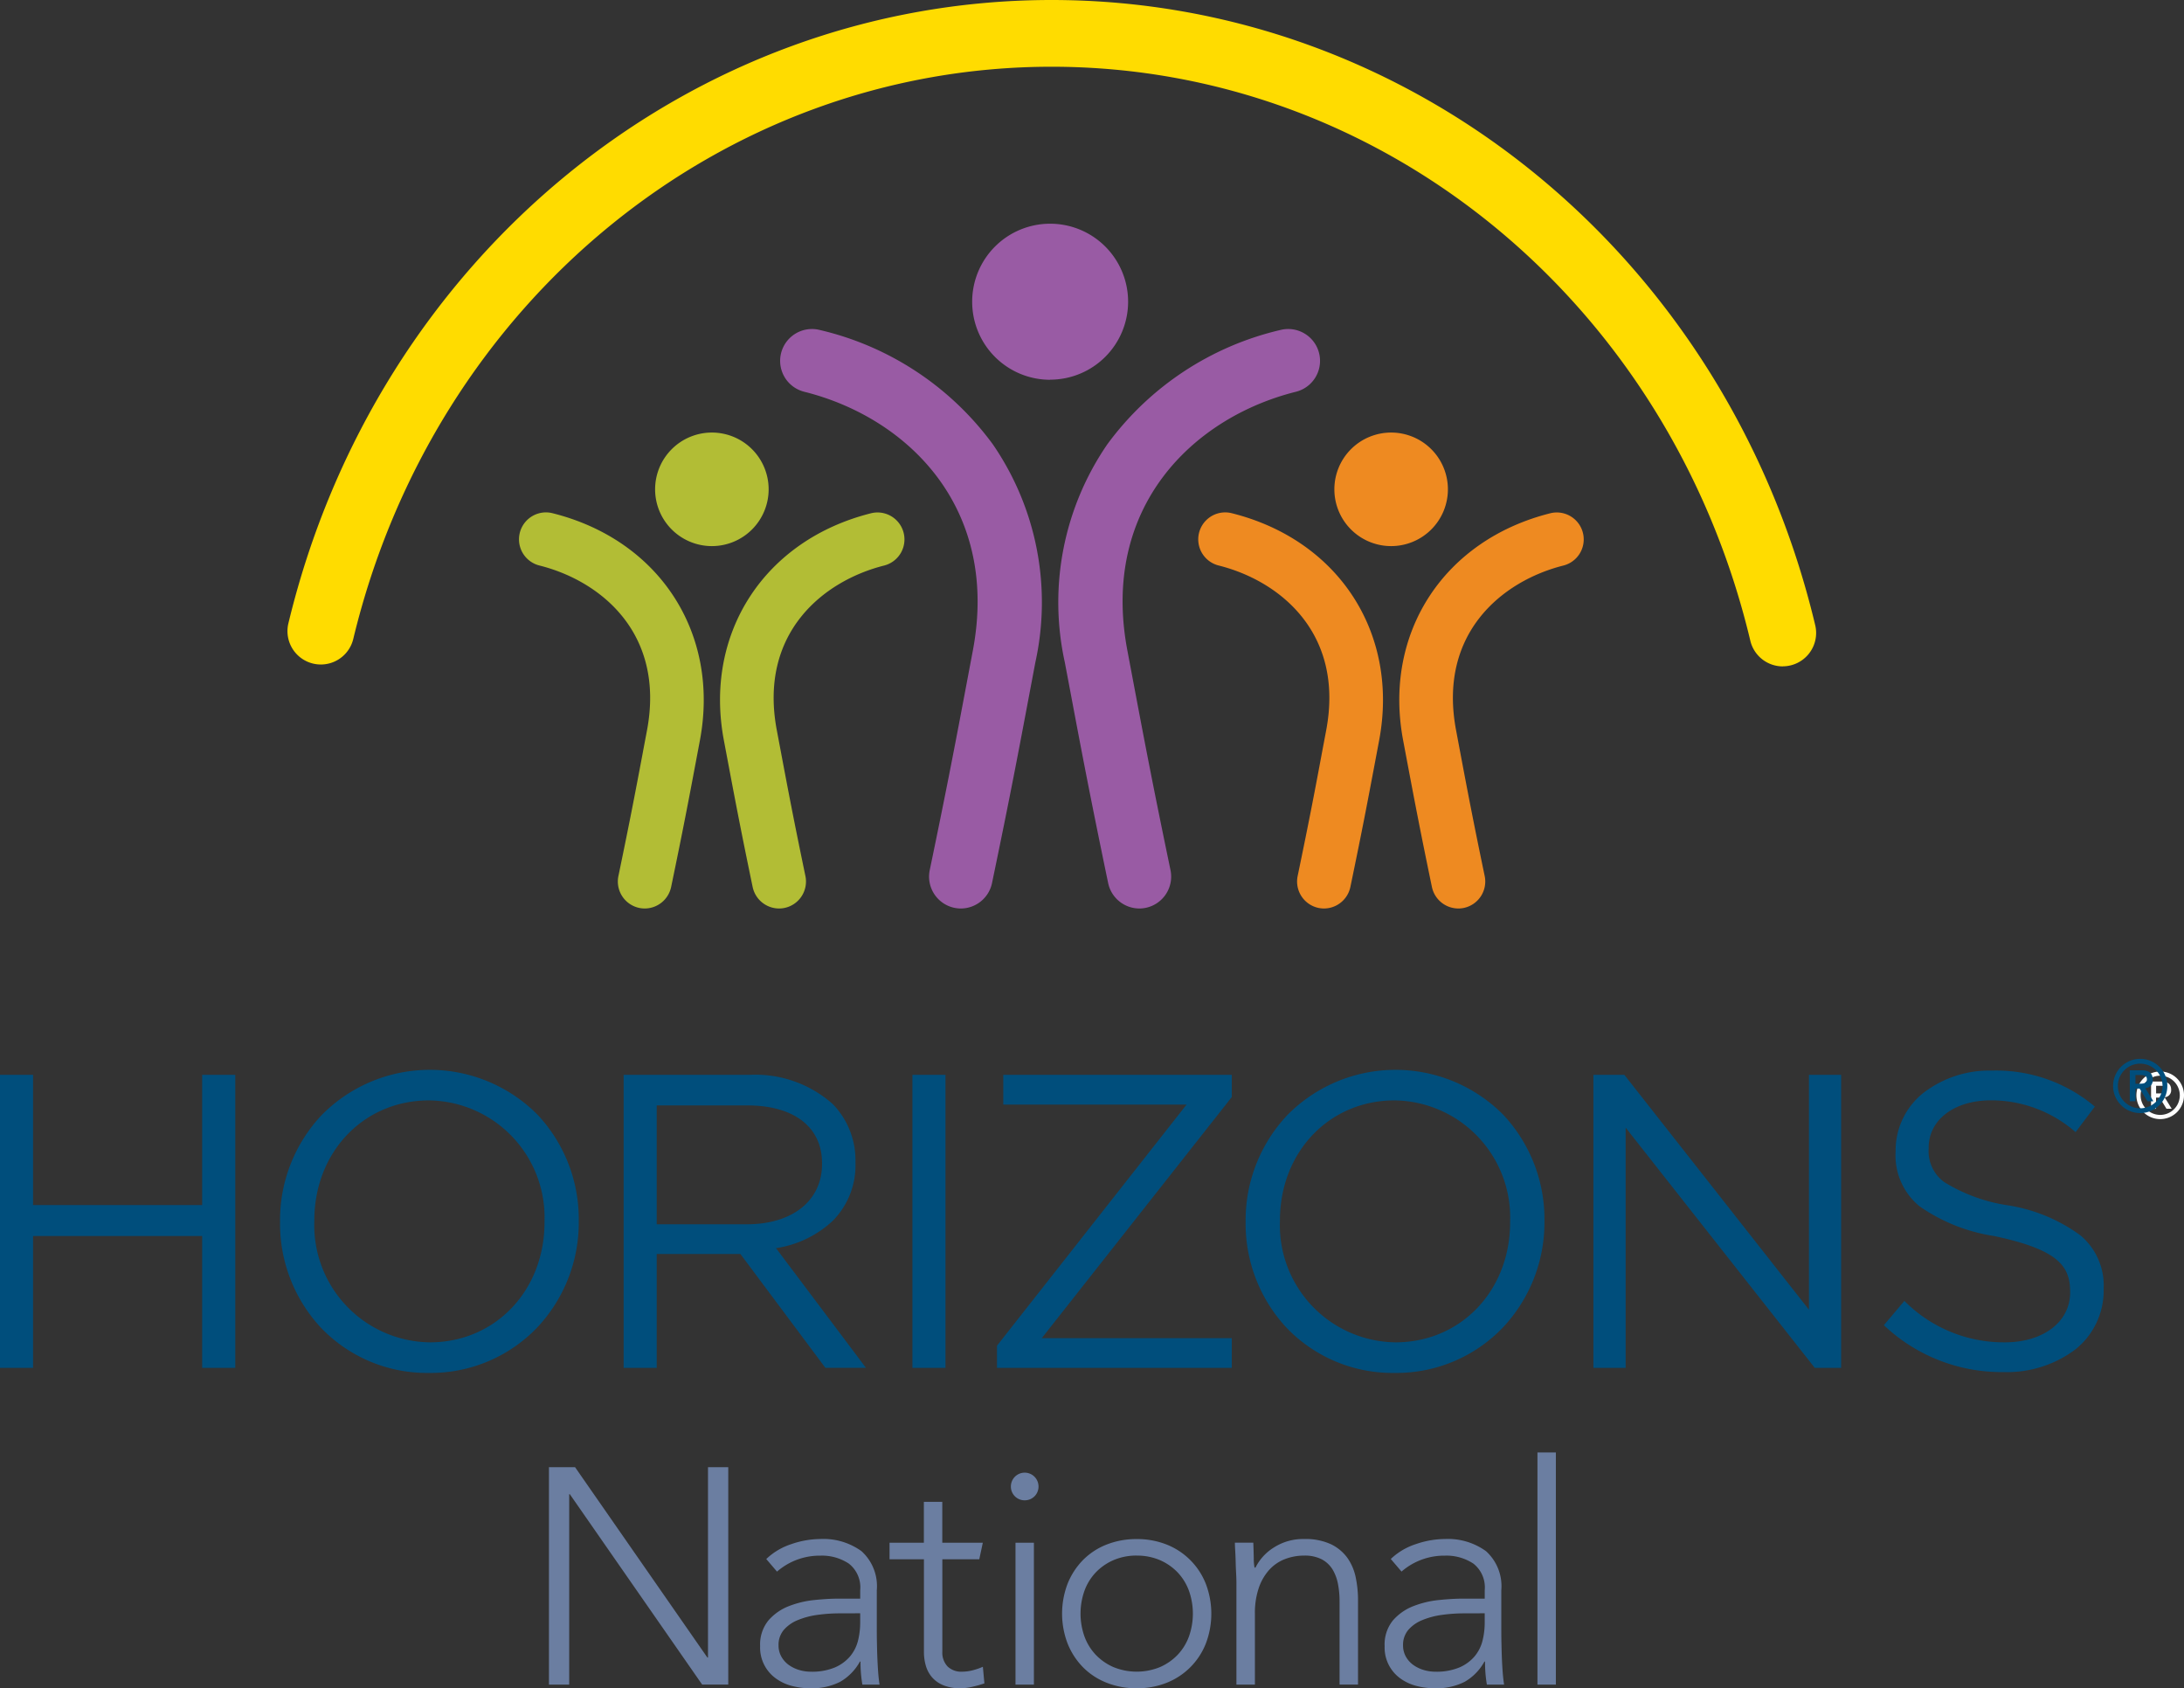 <svg xmlns="http://www.w3.org/2000/svg" width="159.666" height="123.41" viewBox="0 0 159.666 123.41">
  <rect x="0" y="0" width="159.666" height="123.41" fill="#333333" stroke="none"/>
  <g id="Logo" transform="translate(0 0)">
    <path id="Fill_1" data-name="Fill 1" d="M64.753,17.24a5.292,5.292,0,0,1-1.325-.169,3.46,3.46,0,0,1-1.166-.538,2.772,2.772,0,0,1-1.167-2.368,2.782,2.782,0,0,1,.606-1.885,3.8,3.8,0,0,1,1.493-1.044,7.108,7.108,0,0,1,1.886-.449c.659-.067,1.252-.1,1.762-.1h1.571v-.628a2.205,2.205,0,0,0-.83-1.931,3.566,3.566,0,0,0-2.088-.583A4.752,4.752,0,0,0,62.33,8.709l-.786-.92A4.8,4.8,0,0,1,63.384,6.7a6.614,6.614,0,0,1,2.11-.371,4.742,4.742,0,0,1,3.008.886,3.446,3.446,0,0,1,1.122,2.862v2.536c0,.473,0,.934.012,1.37.007.378.018.755.033,1.122.015.342.034.667.057.966s.057.6.1.9H68.569a9.735,9.735,0,0,1-.134-1.683H68.39a3.813,3.813,0,0,1-1.448,1.481A4.558,4.558,0,0,1,64.753,17.24Zm2.178-5.477a11.894,11.894,0,0,0-1.651.113,5.771,5.771,0,0,0-1.436.382,2.677,2.677,0,0,0-1.021.718,1.68,1.68,0,0,0-.382,1.122,1.661,1.661,0,0,0,.213.841,1.871,1.871,0,0,0,.55.606,2.571,2.571,0,0,0,.752.36,2.96,2.96,0,0,0,.842.123,4.325,4.325,0,0,0,1.773-.315,3.013,3.013,0,0,0,1.111-.819,2.863,2.863,0,0,0,.572-1.145,5.435,5.435,0,0,0,.157-1.291v-.7ZM42.969,17.24a5.882,5.882,0,0,1-2.2-.405A5.009,5.009,0,0,1,39.04,15.7a5.252,5.252,0,0,1-1.122-1.729,6.127,6.127,0,0,1,0-4.377A5.263,5.263,0,0,1,39.04,7.868a5.009,5.009,0,0,1,1.729-1.134,5.9,5.9,0,0,1,2.2-.4,5.816,5.816,0,0,1,2.189.4A5.085,5.085,0,0,1,48.02,9.6a6.127,6.127,0,0,1,0,4.377,5.078,5.078,0,0,1-2.862,2.862A5.8,5.8,0,0,1,42.969,17.24Zm0-9.7a4.207,4.207,0,0,0-1.706.337,3.985,3.985,0,0,0-1.3.909,3.878,3.878,0,0,0-.82,1.347,5,5,0,0,0,0,3.3,3.876,3.876,0,0,0,.82,1.346,3.986,3.986,0,0,0,1.3.91,4.494,4.494,0,0,0,3.413,0,3.993,3.993,0,0,0,1.3-.91,3.891,3.891,0,0,0,.82-1.346,5,5,0,0,0,0-3.3,3.893,3.893,0,0,0-.82-1.347,3.992,3.992,0,0,0-1.3-.909A4.213,4.213,0,0,0,42.969,7.542Zm-12.883,9.7a3.236,3.236,0,0,1-1.234-.213,2.186,2.186,0,0,1-.831-.573,2.233,2.233,0,0,1-.461-.841,3.607,3.607,0,0,1-.146-1.044V7.811H24.9V6.6h2.509V3.614h1.347V6.6h2.963L31.46,7.811h-2.7v6.756a1.464,1.464,0,0,0,.382,1.078,1.429,1.429,0,0,0,1.055.382,3.1,3.1,0,0,0,.774-.1,5.026,5.026,0,0,0,.752-.257l.112,1.212a8.291,8.291,0,0,1-.875.247A4.038,4.038,0,0,1,30.085,17.24Zm-10.988,0a5.281,5.281,0,0,1-1.325-.169,3.455,3.455,0,0,1-1.166-.538,2.77,2.77,0,0,1-1.168-2.368,2.782,2.782,0,0,1,.607-1.885,3.8,3.8,0,0,1,1.493-1.044,7.1,7.1,0,0,1,1.885-.449c.659-.067,1.252-.1,1.761-.1h1.571v-.628a2.205,2.205,0,0,0-.831-1.931,3.56,3.56,0,0,0-2.087-.583,4.753,4.753,0,0,0-3.165,1.167l-.786-.92A4.81,4.81,0,0,1,17.727,6.7a6.624,6.624,0,0,1,2.111-.371,4.746,4.746,0,0,1,3.008.886,3.446,3.446,0,0,1,1.122,2.862v2.536c0,.529,0,.977.012,1.37.007.42.018.787.033,1.122s.033.657.056.966.056.6.1.9H22.913a9.728,9.728,0,0,1-.135-1.683h-.044a3.814,3.814,0,0,1-1.449,1.481A4.556,4.556,0,0,1,19.1,17.24Zm2.177-5.477a11.887,11.887,0,0,0-1.65.113,5.79,5.79,0,0,0-1.437.382,2.67,2.67,0,0,0-1.021.718,1.68,1.68,0,0,0-.382,1.122,1.661,1.661,0,0,0,.213.841,1.863,1.863,0,0,0,.55.606,2.568,2.568,0,0,0,.751.36,2.972,2.972,0,0,0,.842.123,4.331,4.331,0,0,0,1.773-.315,3.013,3.013,0,0,0,1.111-.819,2.876,2.876,0,0,0,.572-1.145,5.436,5.436,0,0,0,.157-1.291v-.7Zm30.331,5.208H50.259V9.517c0-.191-.008-.422-.023-.707-.016-.3-.027-.578-.033-.842s-.018-.533-.033-.8c-.015-.242-.022-.434-.022-.572h1.346c.017.462.027.808.033,1.122a3.606,3.606,0,0,0,.057.7h.068A3.655,3.655,0,0,1,53,6.947a3.948,3.948,0,0,1,2.2-.617,4.447,4.447,0,0,1,1.975.382,3.208,3.208,0,0,1,1.2,1,3.788,3.788,0,0,1,.606,1.426,8.145,8.145,0,0,1,.168,1.66v6.172H57.8V10.864a6.63,6.63,0,0,0-.112-1.223A3.269,3.269,0,0,0,57.3,8.574a2.072,2.072,0,0,0-.787-.752A2.7,2.7,0,0,0,55.2,7.542a3.847,3.847,0,0,0-1.4.258,3.021,3.021,0,0,0-1.145.786,3.829,3.829,0,0,0-.763,1.324,5.677,5.677,0,0,0-.281,1.875v5.185Zm-50.124,0H0V1.077H1.908l9.675,13.917h.045V1.077h1.481V16.969H11.2L1.526,3.053H1.481V16.969Zm72.132,0H72.267V0h1.346V16.969Zm-38.16,0H34.108V6.6h1.346V16.969ZM34.781,3.5a1,1,0,0,1-1.01-1.011,1.01,1.01,0,1,1,2.02,0A1,1,0,0,1,34.781,3.5Z" transform="translate(40.132 106.17)" fill="#6b7ea1"/>
    <path id="Fill_3" data-name="Fill 3" d="M101.955,22.154a10.722,10.722,0,0,1-7.891-3.293,11.155,11.155,0,0,1-3-7.723v-.061a11.2,11.2,0,0,1,3.033-7.753,11.1,11.1,0,0,1,15.813-.03,11.155,11.155,0,0,1,3,7.722v.061a11.2,11.2,0,0,1-3.033,7.753A10.773,10.773,0,0,1,101.955,22.154Zm0-19.921c-4.779,0-8.383,3.776-8.383,8.782v.061a8.559,8.559,0,0,0,8.446,8.843c4.779,0,8.383-3.776,8.383-8.782v-.061A8.559,8.559,0,0,0,101.955,2.233ZM31.363,22.154a10.721,10.721,0,0,1-7.89-3.293,11.156,11.156,0,0,1-3-7.723v-.061A11.2,11.2,0,0,1,23.5,3.323a11.1,11.1,0,0,1,15.812-.03,11.155,11.155,0,0,1,3,7.722v.061a11.2,11.2,0,0,1-3.033,7.753A10.774,10.774,0,0,1,31.363,22.154Zm0-19.921c-4.779,0-8.384,3.776-8.384,8.782v.061a8.559,8.559,0,0,0,8.446,8.843c4.779,0,8.383-3.776,8.383-8.782v-.061A8.559,8.559,0,0,0,31.363,2.233ZM146.476,22.092a12.5,12.5,0,0,1-8.752-3.427l1.5-1.775a10.242,10.242,0,0,0,7.344,3.029c2.811,0,4.774-1.5,4.774-3.641v-.062c0-1.878-.888-3.082-5.569-4.07a12.9,12.9,0,0,1-5.442-2.173,4.8,4.8,0,0,1-1.748-4.009V5.9a5.372,5.372,0,0,1,1.992-4.184,7.866,7.866,0,0,1,5.045-1.66,11.158,11.158,0,0,1,7.528,2.631l-1.408,1.867a9.381,9.381,0,0,0-6.181-2.326c-2.685,0-4.559,1.422-4.559,3.458v.061a2.791,2.791,0,0,0,1.14,2.459,12.255,12.255,0,0,0,4.674,1.7,12.16,12.16,0,0,1,5.279,2.192,4.777,4.777,0,0,1,1.7,3.867v.061a5.5,5.5,0,0,1-2.062,4.406A8.31,8.31,0,0,1,146.476,22.092Zm-27.63-.306h-2.357V.366h2.264l13.495,17.167V.366H134.6V21.784h-1.928L118.846,4.223V21.785Zm-70.836,0H45.592V.366H54.8a8.5,8.5,0,0,1,6.088,2.142,5.9,5.9,0,0,1,1.653,4.223v.061A5.768,5.768,0,0,1,60.9,11.015a7.75,7.75,0,0,1-4.169,2.019l6.577,8.749-2.966,0-6.213-8.322H48.01v8.322Zm0-19.186v8.69h6.578c3.347,0,5.509-1.729,5.509-4.406V6.823c0-2.644-2.048-4.223-5.478-4.223ZM2.417,21.786H0V.366H2.417V9.883H14.779V.366H17.2V21.784H14.779V12.147H2.417v9.638Zm87.635,0H72.887V20.165L86.747,2.539h-13.4V.366H90.052V1.988L76.16,19.614H90.052v2.171Zm-20.929,0H66.705V.366h2.417V21.784Z" transform="translate(0 78.204)" fill="#004e7c"/>
    <path id="Fill_4" data-name="Fill 4" d="M1.74,3.479a1.74,1.74,0,1,1,1.74-1.74A1.742,1.742,0,0,1,1.74,3.479Zm0-3.172A1.432,1.432,0,1,0,3.172,1.74,1.433,1.433,0,0,0,1.74.308Zm-.3,2.416H1.072V.734h.767c.465,0,.7.2.7.6a.506.506,0,0,1-.477.547l.518.841-.382,0-.5-.814H1.436v.814Zm0-1.681V1.6H1.7c.24,0,.473-.022.473-.281,0-.244-.211-.277-.418-.277H1.436Z" transform="translate(156.187 78.326)" fill="#fefefe"/>
    <path id="Fill_5" data-name="Fill 5" d="M1.983,3.966A1.983,1.983,0,1,1,3.966,1.983,1.985,1.985,0,0,1,1.983,3.966Zm0-3.614A1.632,1.632,0,1,0,3.614,1.983,1.633,1.633,0,0,0,1.983.352ZM1.636,3.1H1.22V.837H2.1c.53,0,.8.23.8.682a.576.576,0,0,1-.544.624l.59.959-.436,0L1.94,2.175h-.3V3.1Zm0-1.916v.635h.3c.272,0,.538-.025.538-.319,0-.279-.24-.317-.474-.317H1.636Z" transform="translate(154.482 77.399)" fill="#004e7c"/>
    <path id="Fill_6" data-name="Fill 6" d="M109.317,48.712a2.441,2.441,0,0,1-2.371-1.874c-5.887-24.705-26.893-41.96-51.083-41.96-24.129,0-45.122,17.2-51.052,41.827A2.439,2.439,0,0,1,.068,45.564C6.528,18.736,29.471,0,55.863,0c26.458,0,49.415,18.8,55.828,45.707a2.441,2.441,0,0,1-2.374,3" transform="translate(21.016 0)" fill="#ffdc00"/>
    <path id="Fill_7" data-name="Fill 7" d="M19.009,28.954a1.978,1.978,0,0,1-1.927-1.568c-.883-4.241-1.294-6.424-1.815-9.188l-.288-1.526C13.5,8.847,17.928,2.016,25.753.059a1.97,1.97,0,0,1,.956,3.822C22.242,5,17.5,8.826,18.85,15.938l.289,1.531c.514,2.73.92,4.885,1.8,9.113a1.973,1.973,0,0,1-1.526,2.331A2,2,0,0,1,19.009,28.954Zm-9.816,0a2,2,0,0,1-.4-.041,1.972,1.972,0,0,1-1.526-2.331c.871-4.182,1.281-6.355,1.8-9.106v-.007l.289-1.531C10.7,8.826,5.96,5,1.492,3.882A1.97,1.97,0,1,1,2.448.059C10.273,2.016,14.7,8.847,13.224,16.672L12.936,18.2c-.521,2.765-.933,4.948-1.816,9.188A1.977,1.977,0,0,1,9.193,28.954Z" transform="translate(37.943 37.455)" fill="#b2bd35"/>
    <path id="Fill_8" data-name="Fill 8" d="M4.151,8.3A4.15,4.15,0,1,0,0,4.15,4.151,4.151,0,0,0,4.151,8.3" transform="translate(47.893 31.619)" fill="#b2bd35"/>
    <path id="Fill_9" data-name="Fill 9" d="M4.15,8.3A4.15,4.15,0,1,0,0,4.15,4.15,4.15,0,0,0,4.15,8.3" transform="translate(97.552 31.619)" fill="#ee8a21"/>
    <path id="Fill_10" data-name="Fill 10" d="M19.01,28.954a1.979,1.979,0,0,1-1.927-1.569c-.875-4.207-1.287-6.39-1.809-9.153l-.294-1.559C13.5,8.848,17.929,2.016,25.754.059a1.97,1.97,0,0,1,.956,3.822C22.243,5,17.5,8.826,18.851,15.938l.293,1.559.013.068c.515,2.726.921,4.879,1.784,9.017a1.974,1.974,0,0,1-1.527,2.331A2,2,0,0,1,19.01,28.954Zm-9.817,0a2,2,0,0,1-.4-.041,1.974,1.974,0,0,1-1.527-2.331c.884-4.246,1.29-6.4,1.8-9.133l.285-1.51C10.7,8.826,5.959,5,1.492,3.882A1.97,1.97,0,1,1,2.448.059C10.273,2.016,14.7,8.847,13.223,16.672l-.284,1.507c-.522,2.77-.934,4.956-1.819,9.207A1.979,1.979,0,0,1,9.193,28.954Z" transform="translate(87.601 37.455)" fill="#ee8a21"/>
    <path id="Fill_11" data-name="Fill 11" d="M5.7,11.392A5.7,5.7,0,1,0,0,5.7a5.7,5.7,0,0,0,5.7,5.7" transform="translate(71.073 16.361)" fill="#995ba4"/>
    <path id="Fill_12" data-name="Fill 12" d="M26.258,42.359a2.336,2.336,0,0,1-2.276-1.853c-1.338-6.426-1.957-9.711-2.74-13.869l-.429-2.27A20.4,20.4,0,0,1,23.919,8.43,21.841,21.841,0,0,1,36.578.07a2.328,2.328,0,0,1,1.13,4.517c-7.558,1.89-14.3,8.471-12.322,18.913l.429,2.273.012.062c.782,4.145,1.4,7.418,2.712,13.72a2.331,2.331,0,0,1-1.8,2.754A2.294,2.294,0,0,1,26.258,42.359Zm-13.044,0a2.289,2.289,0,0,1-.477-.049,2.331,2.331,0,0,1-1.8-2.754c1.315-6.313,1.933-9.59,2.716-13.74l.012-.064.425-2.25C16.061,13.059,9.321,6.477,1.764,4.587A2.328,2.328,0,1,1,2.894.07,21.837,21.837,0,0,1,15.551,8.43a20.39,20.39,0,0,1,3.108,15.937l-.424,2.246c-.788,4.185-1.41,7.489-2.745,13.892A2.334,2.334,0,0,1,13.214,42.359Z" transform="translate(57.033 24.05)" fill="#995ba4"/>
  </g>
</svg>
